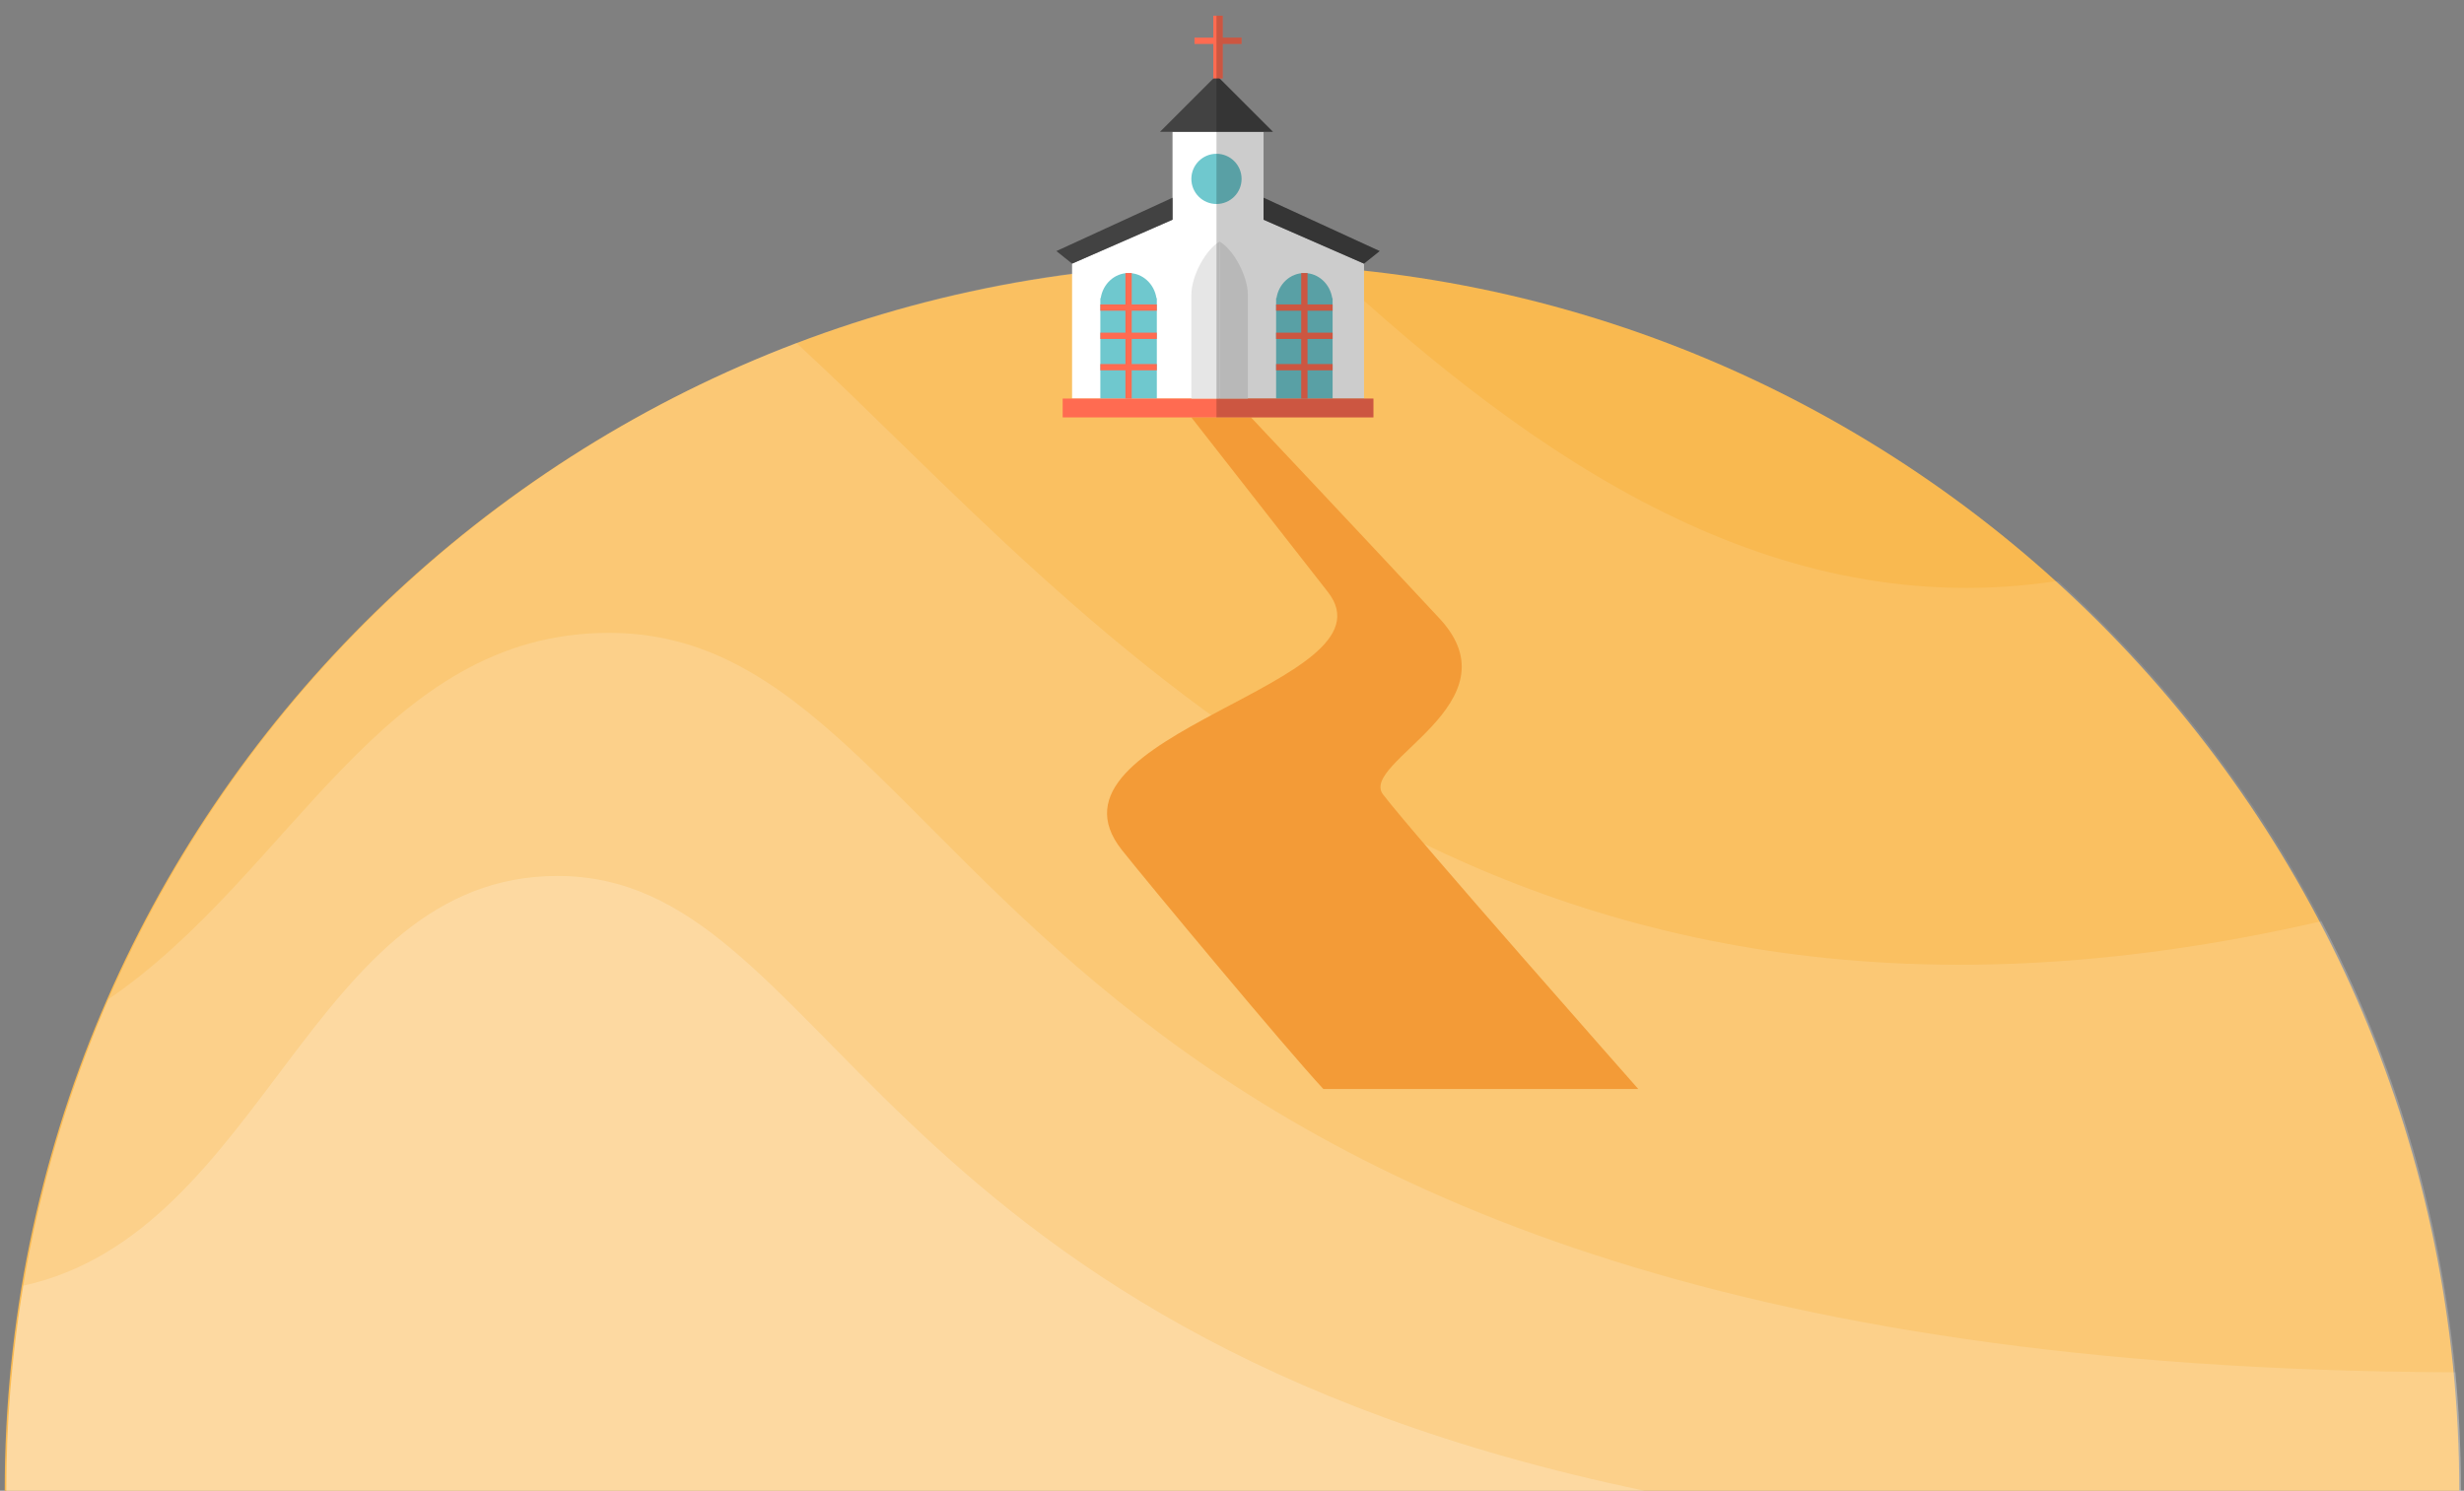 <?xml version="1.0" encoding="utf-8"?>
<!-- Generator: Adobe Illustrator 16.0.0, SVG Export Plug-In . SVG Version: 6.00 Build 0)  -->
<!DOCTYPE svg PUBLIC "-//W3C//DTD SVG 1.1//EN" "http://www.w3.org/Graphics/SVG/1.1/DTD/svg11.dtd">
<svg version="1.1" xmlns="http://www.w3.org/2000/svg" xmlns:xlink="http://www.w3.org/1999/xlink" x="0px" y="0px" width="785px"
	 height="475px" viewBox="0 0 785 475" enable-background="new 0 0 785 475" xml:space="preserve">
<rect x="0" y="0" width="785" height="475" fill="#808080" stroke="none"/>
<g id="Elements_Planet_03">
</g>
<g id="Planet_03">
	<g>
		<path fill="#F9B950" d="M392.5,84c-215.943,0-391,175.057-391,391h782C783.5,259.057,608.443,84,392.5,84z"/>
		<path opacity="0.1" fill="#FFFFFF" d="M655.666,185.092c-90.111,13.795-166.317-38.2-233.155-100.243
			c-9.733-0.726-19.565-1.099-29.484-1.099c-215.943,0-391,175.057-391,391c0,0.084,0.002,0.166,0.002,0.25h781.996
			c0-0.084,0.002-0.166,0.002-0.25C784.026,359.904,734.511,256.625,655.666,185.092z"/>
		<path opacity="0.13" fill="#FFFFFF" d="M253.759,109.282C106.581,165.399,2.026,307.863,2.026,474.75
			c0,0.084,0.003,0.166,0.003,0.25h781.995c0-0.084,0.002-0.166,0.002-0.25c0-65.395-16.059-127.037-44.44-181.207
			C470.414,355.474,346.434,194.795,253.759,109.282z"/>
		<path opacity="0.15" fill="#FFFFFF" d="M194.002,201.648c-72.64,0-100.816,76.676-159.453,116.732
			C13.631,366.268,2.026,419.153,2.026,474.75c0,0.084,0.002,0.166,0.002,0.25h781.996c0-0.084,0.002-0.166,0.002-0.25
			c0-12.647-0.608-25.152-1.782-37.492C308.996,435.551,315.027,201.648,194.002,201.648z"/>
		<path opacity="0.2" fill="#FFFFFF" d="M177.596,279.113c-78.727,0-93.027,113.609-170.172,130.547
			c-3.547,21.169-5.397,42.913-5.397,65.09c0,0.084,0.003,0.166,0.003,0.25h521.932
			C274.962,423.243,263.874,279.113,177.596,279.113z"/>
	</g>
	<path id="XMLID_1_" fill="#F39B37" d="M379.553,133c0,0,21.5,27.5,43.498,55.63c23.008,29.421-95.078,45.084-65.605,82.245
		C365.387,280.888,409.526,334,421.611,347c44.666,0,100.333,0,100.333,0s-72-81.538-81.333-93.871
		c-7.736-10.223,43.241-28.921,18-56.064C435.303,172,398.553,133,398.553,133H379.553z"/>
	<g>
		<rect x="380.553" y="12" fill="#FF6B51" width="15" height="2"/>
		<polygon fill="#FFFFFF" points="341.553,84 341.553,127 434.553,127 434.553,84 402.553,70 402.553,42 373.553,42 373.553,70 		
			"/>
		<circle fill="#6FC8CE" cx="387.553" cy="57" r="8"/>
		<g>
			<path fill="#6FC8CE" d="M368.43,95c-0.683-4.532-4.392-8-8.877-8c-4.486,0-8.194,3.468-8.877,8h-0.123v32h18V95H368.43z"/>
		</g>
		<g>
			<path fill="#6FC8CE" d="M424.43,95c-0.683-4.532-4.392-8-8.877-8c-4.486,0-8.194,3.468-8.877,8h-0.123v32h18V95H424.43z"/>
		</g>
		<rect x="338.553" y="127" fill="#FF6B51" width="99" height="6"/>
		<path fill="#E6E6E6" d="M379.553,127c0,0,0-26.6,0-33s4.9-14.8,9-17v50H379.553z"/>
		<path fill="#E6E6E6" d="M397.553,127c0,0,0-26.6,0-33s-4.9-14.8-9-17v50H397.553z"/>
		<polygon fill="#424242" points="387.553,24 369.553,42 405.553,42 		"/>
		<rect x="386.553" y="5" fill="#FF6B51" width="3" height="20"/>
		<polygon fill="#424242" points="341.553,84 336.553,80 373.553,63 373.553,70 		"/>
		<polygon fill="#424242" points="434.553,84 439.553,80 402.553,63 402.553,70 		"/>
		<rect x="358.553" y="87" fill="#FF6B51" width="2" height="40"/>
		<rect x="414.553" y="87" fill="#FF6B51" width="2" height="40"/>
		<rect x="406.553" y="97" fill="#FF6B51" width="18" height="2"/>
		<rect x="406.553" y="106" fill="#FF6B51" width="18" height="2"/>
		<rect x="406.553" y="116" fill="#FF6B51" width="18" height="2"/>
		<rect x="350.553" y="97" fill="#FF6B51" width="18" height="2"/>
		<rect x="350.553" y="106" fill="#FF6B51" width="18" height="2"/>
		<rect x="350.553" y="116" fill="#FF6B51" width="18" height="2"/>
		<polygon opacity="0.2" points="434.553,84 439.553,80 402.553,63 402.553,42 405.553,42 388.553,25 389.553,25 389.553,14 
			395.553,14 395.553,12 389.553,12 389.553,5 387.553,5 387.553,133 437.553,133 437.553,127 434.553,127 		"/>
	</g>
</g>
<g id="Elements_Planet_02">
</g>
<g id="Planet_02">
</g>
<g id="Elements_Planet_01">
</g>
<g id="Planet_01">
</g>
</svg>
